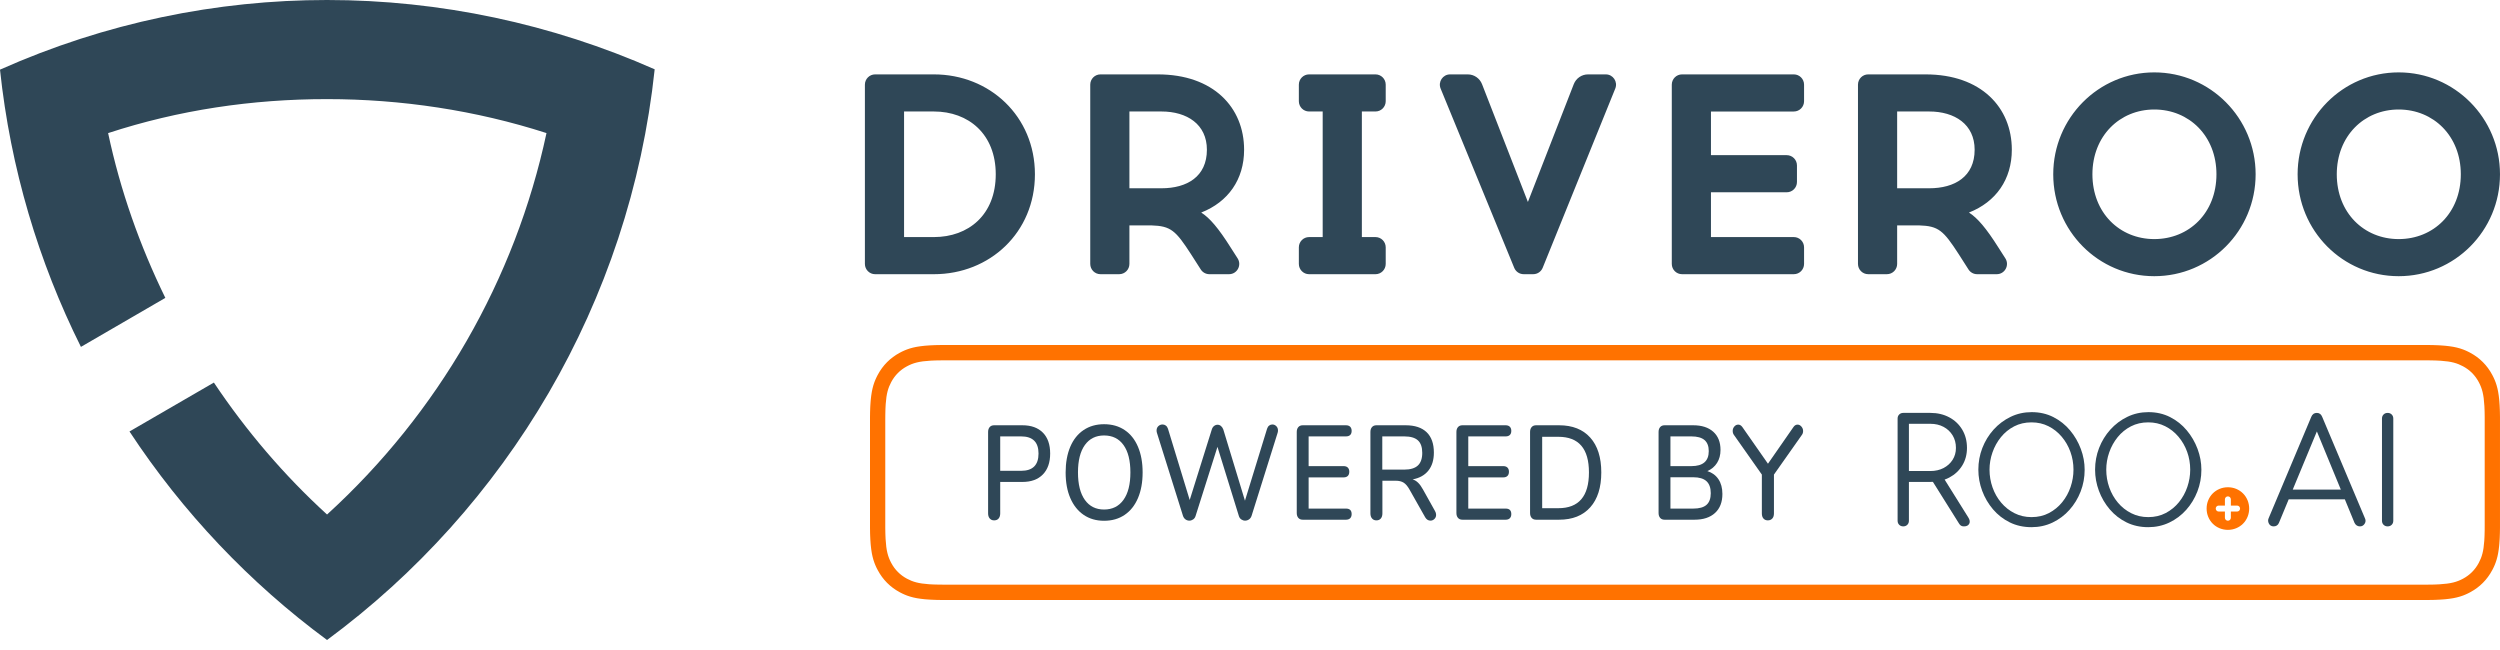 <svg width="200" height="52" viewBox="0 0 200 52" fill="none" xmlns="http://www.w3.org/2000/svg">
<g clip-path="url(#clip0_153_2114)">
<path fill-rule="evenodd" clip-rule="evenodd" d="M154.432 37.682H152.713V33.904H154.432C154.827 33.904 155.177 33.985 155.483 34.148C155.788 34.311 156.03 34.537 156.208 34.828C156.386 35.118 156.475 35.454 156.475 35.833C156.475 36.19 156.386 36.508 156.208 36.787C156.03 37.066 155.788 37.285 155.483 37.444C155.177 37.602 154.827 37.682 154.432 37.682ZM155.57 38.367C155.698 38.321 155.822 38.268 155.941 38.205C156.383 37.972 156.729 37.651 156.981 37.24C157.232 36.829 157.358 36.361 157.358 35.833C157.358 35.283 157.232 34.797 156.981 34.375C156.729 33.952 156.383 33.623 155.941 33.387C155.5 33.15 154.997 33.032 154.432 33.032H152.261C152.129 33.032 152.021 33.075 151.935 33.16C151.85 33.245 151.808 33.354 151.808 33.485V41.657C151.808 41.789 151.85 41.898 151.935 41.983C152.021 42.068 152.129 42.111 152.261 42.111C152.392 42.111 152.5 42.068 152.586 41.983C152.671 41.898 152.713 41.789 152.713 41.657V38.553H154.432C154.5 38.553 154.566 38.552 154.632 38.548L156.719 41.878C156.766 41.956 156.818 42.014 156.876 42.052C156.934 42.091 157.013 42.111 157.114 42.111C157.323 42.111 157.464 42.041 157.538 41.901C157.611 41.762 157.59 41.599 157.474 41.413L155.57 38.367Z" fill="#2F4757"/>
<path fill-rule="evenodd" clip-rule="evenodd" d="M165.648 38.953C165.495 39.405 165.271 39.812 164.978 40.174C164.684 40.536 164.331 40.826 163.918 41.043C163.505 41.26 163.039 41.369 162.52 41.369C162.026 41.369 161.573 41.265 161.16 41.056C160.747 40.847 160.392 40.566 160.094 40.212C159.796 39.859 159.566 39.454 159.404 38.998C159.243 38.542 159.162 38.067 159.162 37.572C159.162 37.104 159.24 36.644 159.398 36.192C159.555 35.74 159.781 35.334 160.075 34.971C160.368 34.609 160.721 34.322 161.134 34.108C161.547 33.895 162.009 33.789 162.52 33.789C163.013 33.789 163.465 33.891 163.873 34.096C164.282 34.3 164.637 34.581 164.939 34.939C165.241 35.297 165.474 35.702 165.635 36.154C165.797 36.605 165.878 37.078 165.878 37.572C165.878 38.041 165.801 38.502 165.648 38.953ZM165.603 34.428C165.233 33.985 164.788 33.631 164.269 33.367C163.75 33.103 163.171 32.971 162.533 32.971C161.928 32.971 161.366 33.096 160.847 33.348C160.328 33.599 159.875 33.94 159.487 34.37C159.1 34.801 158.8 35.291 158.587 35.84C158.374 36.39 158.268 36.968 158.268 37.572C158.268 38.152 158.37 38.717 158.574 39.266C158.779 39.816 159.068 40.31 159.443 40.749C159.817 41.188 160.264 41.535 160.783 41.791C161.302 42.047 161.881 42.174 162.52 42.174C163.124 42.174 163.686 42.051 164.205 41.804C164.724 41.556 165.176 41.218 165.559 40.787C165.942 40.357 166.24 39.867 166.453 39.317C166.665 38.768 166.772 38.191 166.772 37.585C166.772 37.014 166.67 36.456 166.465 35.911C166.261 35.365 165.974 34.871 165.603 34.428Z" fill="#2F4757"/>
<path fill-rule="evenodd" clip-rule="evenodd" d="M174.987 38.953C174.834 39.405 174.61 39.812 174.317 40.174C174.023 40.536 173.67 40.826 173.257 41.043C172.844 41.26 172.378 41.369 171.859 41.369C171.365 41.369 170.912 41.265 170.499 41.056C170.086 40.847 169.731 40.566 169.433 40.212C169.135 39.859 168.905 39.454 168.743 38.998C168.581 38.542 168.501 38.067 168.501 37.572C168.501 37.104 168.579 36.644 168.737 36.192C168.894 35.74 169.12 35.334 169.413 34.971C169.707 34.609 170.06 34.322 170.473 34.108C170.886 33.895 171.348 33.789 171.859 33.789C172.352 33.789 172.804 33.891 173.212 34.096C173.621 34.3 173.976 34.581 174.278 34.939C174.58 35.297 174.812 35.702 174.974 36.154C175.136 36.605 175.217 37.078 175.217 37.572C175.217 38.041 175.14 38.502 174.987 38.953ZM174.942 34.428C174.572 33.985 174.127 33.631 173.608 33.367C173.089 33.103 172.51 32.971 171.871 32.971C171.267 32.971 170.705 33.096 170.186 33.348C169.667 33.599 169.213 33.94 168.826 34.37C168.439 34.801 168.139 35.291 167.926 35.84C167.713 36.39 167.607 36.968 167.607 37.572C167.607 38.152 167.709 38.717 167.913 39.266C168.117 39.816 168.407 40.31 168.781 40.749C169.156 41.188 169.603 41.535 170.122 41.791C170.641 42.047 171.22 42.174 171.859 42.174C172.463 42.174 173.025 42.051 173.544 41.804C174.063 41.556 174.514 41.218 174.898 40.787C175.281 40.357 175.578 39.867 175.791 39.317C176.004 38.768 176.111 38.191 176.111 37.585C176.111 37.014 176.008 36.456 175.804 35.911C175.6 35.365 175.313 34.871 174.942 34.428Z" fill="#2F4757"/>
<path d="M79.528 41.63C79.384 41.63 79.268 41.58 79.18 41.48C79.092 41.38 79.048 41.244 79.048 41.073V34.558C79.048 34.394 79.091 34.263 79.175 34.167C79.26 34.07 79.377 34.022 79.528 34.022H81.794C82.496 34.022 83.041 34.219 83.43 34.612C83.819 35.005 84.013 35.562 84.013 36.283C84.013 36.998 83.819 37.555 83.43 37.955C83.041 38.355 82.496 38.555 81.794 38.555H80.017V41.073C80.017 41.244 79.974 41.38 79.89 41.48C79.805 41.58 79.684 41.63 79.528 41.63ZM81.69 37.665C82.618 37.665 83.082 37.205 83.082 36.283C83.082 35.369 82.618 34.912 81.69 34.912H80.017V37.665H81.69Z" fill="#2F4757"/>
<path d="M88.326 41.662C87.699 41.662 87.155 41.505 86.694 41.191C86.234 40.877 85.878 40.43 85.627 39.851C85.376 39.273 85.251 38.59 85.251 37.805C85.251 37.012 85.375 36.324 85.622 35.742C85.87 35.16 86.226 34.713 86.69 34.403C87.153 34.092 87.699 33.937 88.326 33.937C88.959 33.937 89.507 34.092 89.971 34.403C90.435 34.713 90.791 35.16 91.038 35.742C91.286 36.324 91.41 37.008 91.41 37.794C91.41 38.58 91.286 39.264 91.038 39.846C90.791 40.428 90.435 40.877 89.971 41.191C89.507 41.505 88.959 41.662 88.326 41.662ZM88.326 40.762C88.99 40.762 89.507 40.505 89.877 39.991C90.247 39.476 90.432 38.744 90.432 37.794C90.432 36.844 90.249 36.114 89.882 35.603C89.515 35.092 88.996 34.837 88.326 34.837C87.668 34.837 87.155 35.092 86.788 35.603C86.422 36.114 86.238 36.844 86.238 37.794C86.238 38.744 86.422 39.476 86.788 39.991C87.155 40.505 87.668 40.762 88.326 40.762Z" fill="#2F4757"/>
<path d="M101.365 34.301C101.402 34.187 101.459 34.101 101.534 34.044C101.609 33.987 101.694 33.958 101.788 33.958C101.907 33.958 102.012 34.003 102.103 34.092C102.194 34.181 102.239 34.297 102.239 34.44C102.239 34.519 102.226 34.59 102.201 34.654L100.123 41.276C100.079 41.398 100.011 41.491 99.916 41.555C99.823 41.619 99.719 41.652 99.606 41.652C99.5 41.652 99.399 41.619 99.305 41.555C99.211 41.491 99.145 41.398 99.108 41.276L97.397 35.748L95.647 41.276C95.61 41.398 95.544 41.491 95.45 41.555C95.356 41.619 95.256 41.652 95.149 41.652C95.036 41.652 94.934 41.619 94.844 41.555C94.753 41.491 94.685 41.398 94.641 41.276L92.563 34.654C92.538 34.59 92.526 34.519 92.526 34.44C92.526 34.297 92.573 34.181 92.667 34.092C92.761 34.003 92.874 33.958 93.005 33.958C93.099 33.958 93.186 33.987 93.264 34.044C93.342 34.101 93.4 34.187 93.438 34.301L95.177 40.001L96.945 34.355C96.983 34.233 97.044 34.14 97.129 34.076C97.213 34.012 97.306 33.979 97.406 33.979C97.506 33.979 97.597 34.013 97.679 34.081C97.76 34.149 97.823 34.244 97.867 34.365L99.597 40.055L101.365 34.301Z" fill="#2F4757"/>
<path d="M104.22 41.577C104.069 41.577 103.952 41.528 103.867 41.432C103.783 41.335 103.74 41.205 103.74 41.041V34.558C103.74 34.394 103.783 34.263 103.867 34.167C103.952 34.07 104.069 34.022 104.22 34.022H107.68C107.824 34.022 107.936 34.062 108.014 34.14C108.092 34.219 108.132 34.329 108.132 34.472C108.132 34.615 108.092 34.724 108.014 34.799C107.936 34.874 107.824 34.912 107.68 34.912H104.69V37.29H107.492C107.636 37.29 107.748 37.33 107.826 37.408C107.904 37.487 107.943 37.598 107.943 37.74C107.943 37.883 107.904 37.994 107.826 38.073C107.748 38.151 107.636 38.191 107.492 38.191H104.69V40.687H107.68C107.981 40.687 108.132 40.834 108.132 41.127C108.132 41.269 108.092 41.38 108.014 41.459C107.936 41.537 107.824 41.577 107.68 41.577H104.22Z" fill="#2F4757"/>
<path d="M114.805 40.891C114.861 40.984 114.889 41.084 114.889 41.191C114.889 41.319 114.844 41.428 114.753 41.518C114.662 41.607 114.557 41.651 114.438 41.651C114.262 41.651 114.121 41.562 114.015 41.384L112.755 39.155C112.61 38.898 112.457 38.717 112.294 38.614C112.131 38.51 111.918 38.458 111.655 38.458H110.592V41.073C110.592 41.244 110.55 41.38 110.465 41.48C110.38 41.58 110.263 41.63 110.112 41.63C109.968 41.63 109.852 41.58 109.765 41.48C109.677 41.38 109.633 41.244 109.633 41.073V34.558C109.633 34.394 109.675 34.263 109.76 34.167C109.844 34.07 109.962 34.022 110.112 34.022H112.454C113.187 34.022 113.747 34.208 114.132 34.579C114.518 34.951 114.71 35.494 114.71 36.208C114.71 36.801 114.563 37.282 114.269 37.649C113.974 38.017 113.554 38.251 113.009 38.351C113.172 38.401 113.319 38.49 113.45 38.619C113.582 38.748 113.711 38.926 113.836 39.155L114.805 40.891ZM112.341 37.569C112.83 37.569 113.192 37.46 113.427 37.242C113.662 37.024 113.78 36.687 113.78 36.23C113.78 35.772 113.664 35.438 113.432 35.228C113.2 35.017 112.836 34.912 112.341 34.912H110.583V37.569H112.341Z" fill="#2F4757"/>
<path d="M116.992 41.577C116.842 41.577 116.724 41.528 116.64 41.432C116.555 41.335 116.513 41.205 116.513 41.041V34.558C116.513 34.394 116.555 34.263 116.64 34.167C116.724 34.07 116.842 34.022 116.992 34.022H120.453C120.597 34.022 120.708 34.062 120.786 34.14C120.865 34.219 120.904 34.329 120.904 34.472C120.904 34.615 120.865 34.724 120.786 34.799C120.708 34.874 120.597 34.912 120.453 34.912H117.462V37.29H120.264C120.409 37.29 120.52 37.33 120.598 37.408C120.677 37.487 120.716 37.598 120.716 37.74C120.716 37.883 120.677 37.994 120.598 38.073C120.52 38.151 120.409 38.191 120.264 38.191H117.462V40.687H120.453C120.753 40.687 120.904 40.834 120.904 41.127C120.904 41.269 120.865 41.38 120.786 41.459C120.708 41.537 120.597 41.577 120.453 41.577H116.992Z" fill="#2F4757"/>
<path d="M122.885 41.577C122.734 41.577 122.617 41.528 122.532 41.432C122.448 41.335 122.405 41.205 122.405 41.041V34.558C122.405 34.394 122.448 34.263 122.532 34.167C122.617 34.07 122.734 34.022 122.885 34.022H124.728C125.8 34.022 126.63 34.351 127.22 35.008C127.809 35.665 128.103 36.594 128.103 37.794C128.103 38.994 127.809 39.925 127.22 40.585C126.63 41.246 125.8 41.577 124.728 41.577H122.885ZM124.671 40.655C126.301 40.655 127.116 39.701 127.116 37.794C127.116 35.894 126.301 34.944 124.671 34.944H123.374V40.655H124.671Z" fill="#2F4757"/>
<path d="M136.588 37.687C136.97 37.808 137.267 38.026 137.477 38.34C137.687 38.655 137.792 39.048 137.792 39.519C137.792 40.169 137.596 40.675 137.204 41.035C136.812 41.396 136.265 41.577 135.563 41.577H133.165C133.015 41.577 132.897 41.528 132.813 41.432C132.728 41.335 132.686 41.205 132.686 41.041V34.558C132.686 34.394 132.728 34.263 132.813 34.167C132.897 34.07 133.015 34.022 133.165 34.022H135.46C136.143 34.022 136.677 34.195 137.063 34.542C137.448 34.888 137.641 35.372 137.641 35.994C137.641 36.394 137.549 36.74 137.364 37.033C137.179 37.326 136.92 37.544 136.588 37.687ZM133.635 37.29H135.309C136.237 37.29 136.701 36.89 136.701 36.09C136.701 35.69 136.586 35.394 136.358 35.201C136.129 35.008 135.779 34.912 135.309 34.912H133.635V37.29ZM135.46 40.687C135.942 40.687 136.297 40.587 136.522 40.387C136.748 40.187 136.861 39.876 136.861 39.455C136.861 39.026 136.746 38.707 136.518 38.496C136.289 38.285 135.936 38.18 135.46 38.18H133.635V40.687H135.46Z" fill="#2F4757"/>
<path d="M143.477 34.162C143.565 34.033 143.675 33.969 143.806 33.969C143.919 33.969 144.021 34.02 144.112 34.124C144.203 34.228 144.248 34.347 144.248 34.483C144.248 34.612 144.211 34.722 144.135 34.815L141.916 37.966V41.073C141.916 41.252 141.871 41.389 141.78 41.486C141.689 41.582 141.572 41.63 141.427 41.63C141.283 41.63 141.167 41.582 141.08 41.486C140.992 41.389 140.948 41.252 140.948 41.073V37.966L138.729 34.815C138.654 34.722 138.616 34.608 138.616 34.472C138.616 34.337 138.66 34.219 138.748 34.119C138.835 34.019 138.939 33.969 139.058 33.969C139.183 33.969 139.293 34.033 139.387 34.162L141.437 37.098L143.477 34.162Z" fill="#2F4757"/>
<path d="M194.259 27.6L194.664 27.607L195.033 27.62C195.092 27.623 195.149 27.626 195.205 27.629L195.525 27.652C195.576 27.656 195.626 27.661 195.674 27.666L195.952 27.698L196.206 27.737C196.247 27.744 196.286 27.751 196.325 27.758L196.547 27.806C196.725 27.849 196.885 27.898 197.034 27.954L197.209 28.023L197.377 28.099L197.541 28.18C197.568 28.194 197.595 28.208 197.622 28.223C198.379 28.629 198.973 29.226 199.378 29.987L199.462 30.15C199.476 30.177 199.489 30.205 199.502 30.233L199.577 30.401L199.646 30.577C199.701 30.727 199.75 30.887 199.793 31.066L199.841 31.29C199.848 31.328 199.855 31.368 199.862 31.409L199.901 31.663L199.933 31.943C199.938 31.991 199.943 32.041 199.947 32.093L199.97 32.414L199.986 32.768C199.988 32.83 199.99 32.893 199.992 32.957L199.999 33.364C199.999 33.435 199.999 33.508 199.999 33.582V42.235L199.992 42.642L199.979 43.012C199.976 43.071 199.973 43.129 199.97 43.185L199.947 43.507C199.943 43.558 199.938 43.608 199.933 43.657L199.901 43.936L199.862 44.191C199.855 44.231 199.848 44.271 199.841 44.31L199.793 44.533C199.75 44.712 199.701 44.872 199.646 45.022L199.577 45.198L199.502 45.367L199.421 45.531C199.407 45.558 199.393 45.585 199.378 45.612C198.973 46.373 198.379 46.97 197.622 47.377L197.459 47.461C197.432 47.474 197.405 47.488 197.377 47.501L197.209 47.576L197.034 47.646C196.885 47.701 196.725 47.75 196.547 47.793L196.325 47.841C196.286 47.848 196.247 47.856 196.206 47.863L195.952 47.901L195.674 47.934C195.626 47.939 195.576 47.943 195.525 47.948L195.205 47.97L194.853 47.987C194.791 47.989 194.728 47.991 194.664 47.993L194.259 47.999C194.188 48 194.116 48 194.042 48H75.556L75.132 47.997C75.064 47.996 74.999 47.994 74.934 47.993L74.565 47.979C74.507 47.977 74.449 47.974 74.393 47.97L74.073 47.948C74.022 47.943 73.972 47.939 73.924 47.934L73.646 47.901L73.392 47.863C73.352 47.856 73.312 47.848 73.273 47.841L73.051 47.793C72.873 47.75 72.713 47.701 72.564 47.646L72.389 47.576L72.221 47.501L72.057 47.419C72.03 47.406 72.003 47.391 71.976 47.377C71.219 46.97 70.625 46.373 70.22 45.612L70.136 45.449C70.122 45.422 70.109 45.394 70.096 45.367L70.021 45.198L69.952 45.022C69.897 44.872 69.848 44.712 69.805 44.533L69.757 44.31C69.75 44.271 69.743 44.231 69.736 44.191L69.697 43.936L69.665 43.657C69.66 43.608 69.655 43.558 69.651 43.507L69.628 43.185L69.612 42.831C69.61 42.77 69.608 42.707 69.606 42.642L69.6 42.235V33.364L69.606 32.957L69.619 32.587C69.622 32.528 69.625 32.47 69.628 32.414L69.651 32.093C69.655 32.041 69.66 31.991 69.665 31.943L69.697 31.663L69.736 31.409C69.743 31.368 69.75 31.328 69.757 31.29L69.805 31.066C69.848 30.887 69.897 30.727 69.952 30.577L70.021 30.401L70.096 30.233L70.177 30.068C70.191 30.041 70.205 30.014 70.22 29.987C70.625 29.226 71.219 28.629 71.976 28.223L72.139 28.138C72.166 28.125 72.194 28.111 72.221 28.099L72.389 28.023L72.564 27.954C72.713 27.898 72.873 27.849 73.051 27.806L73.273 27.758C73.312 27.751 73.352 27.744 73.392 27.737L73.646 27.698L73.924 27.666C73.972 27.661 74.022 27.656 74.073 27.652L74.393 27.629L74.745 27.613C74.807 27.61 74.87 27.608 74.934 27.607L75.339 27.6H194.259ZM75.349 28.828L74.965 28.833C74.904 28.835 74.845 28.836 74.788 28.838L74.461 28.852C73.531 28.904 73.047 29.04 72.553 29.306C72.009 29.598 71.589 30.02 71.298 30.566C71.048 31.035 70.913 31.494 70.856 32.33L70.839 32.642C70.837 32.697 70.834 32.753 70.833 32.81L70.825 33.176L70.822 33.582V42.226L70.828 42.611C70.829 42.672 70.831 42.731 70.833 42.789L70.847 43.117C70.898 44.051 71.034 44.537 71.298 45.033C71.589 45.58 72.009 46.001 72.553 46.294C73.02 46.544 73.477 46.68 74.31 46.738L74.62 46.755C74.674 46.757 74.73 46.759 74.788 46.761L75.152 46.769L75.556 46.772L194.249 46.771L194.633 46.766C194.694 46.764 194.753 46.763 194.81 46.761L195.137 46.747C196.067 46.695 196.551 46.559 197.045 46.294C197.589 46.001 198.009 45.58 198.3 45.033C198.55 44.564 198.685 44.105 198.742 43.269L198.759 42.958C198.762 42.903 198.764 42.847 198.765 42.789L198.774 42.423L198.776 42.017V33.374L198.77 32.988C198.769 32.927 198.767 32.868 198.765 32.81L198.751 32.482C198.7 31.548 198.565 31.062 198.3 30.566C198.009 30.02 197.589 29.598 197.045 29.306C196.578 29.055 196.121 28.919 195.288 28.862L194.978 28.845C194.924 28.842 194.868 28.84 194.81 28.838L194.446 28.83C194.382 28.829 194.317 28.828 194.249 28.828H75.349Z" fill="#FF7200"/>
<path d="M26.16 0C35.199 0 44.136 1.903 52.374 5.545C50.389 24.254 40.489 40.629 26.163 51.2C19.965 46.627 14.607 40.976 10.359 34.518L17.111 30.605C19.683 34.451 22.714 38.013 26.164 41.161C35.057 33.056 41.215 22.371 43.719 10.646C38.05 8.82 32.076 7.929 26.162 7.929H26.161C20.16 7.929 14.293 8.801 8.649 10.648C9.629 15.253 11.178 19.636 13.227 23.831L6.474 27.751C3.085 20.95 0.838 13.473 0 5.572C8.443 1.808 17.35 0 26.16 0ZM74.71 5.951C79.183 5.951 82.794 9.308 82.794 13.943C82.794 18.601 79.183 21.936 74.71 21.936H70.009C69.558 21.936 69.192 21.567 69.192 21.114V6.773C69.192 6.319 69.558 5.951 70.009 5.951H74.71ZM74.71 18.966C77.48 18.966 79.66 17.186 79.66 13.943C79.66 10.723 77.48 8.919 74.71 8.919H72.325V18.966H74.71ZM92.624 5.951C97.075 5.951 99.528 8.6 99.528 11.979C99.528 14.354 98.255 16.158 96.098 17.003C96.78 17.437 97.484 18.259 98.46 19.811L99.009 20.668C99.36 21.215 98.97 21.935 98.323 21.935H96.749C96.471 21.935 96.212 21.793 96.062 21.558L95.281 20.337C94.055 18.442 93.669 18.076 92.102 18.031H90.353V21.113C90.353 21.567 89.988 21.935 89.536 21.935H88.037C87.585 21.935 87.22 21.567 87.22 21.113V6.773C87.22 6.319 87.585 5.951 88.037 5.951H92.624ZM90.353 15.062H92.919C94.963 15.062 96.552 14.126 96.552 11.979C96.552 9.947 94.963 8.919 92.919 8.919H90.353V15.062ZM110.857 19.788V21.114C110.857 21.567 110.491 21.936 110.039 21.936H104.725C104.274 21.936 103.908 21.567 103.908 21.114V19.788C103.908 19.334 104.274 18.966 104.725 18.966H105.815V8.919H104.725C104.274 8.919 103.908 8.551 103.908 8.097V6.773C103.908 6.319 104.274 5.951 104.725 5.951H110.039C110.491 5.951 110.857 6.319 110.857 6.773V8.097C110.857 8.551 110.491 8.919 110.039 8.919H108.949V18.966H110.039C110.491 18.966 110.857 19.334 110.857 19.788ZM121.138 21.427L115.25 7.086C115.028 6.546 115.424 5.951 116.006 5.951H117.421C117.926 5.951 118.379 6.262 118.563 6.734L122.232 16.158L125.901 6.734C126.085 6.262 126.538 5.951 127.042 5.951H128.465C129.046 5.951 129.441 6.542 129.222 7.083L123.415 21.423C123.291 21.733 122.991 21.935 122.659 21.935H121.894C121.562 21.935 121.264 21.734 121.138 21.427ZM143.757 13.235V14.56C143.757 15.014 143.391 15.382 142.94 15.382H136.877V18.966H143.508C143.959 18.966 144.325 19.335 144.325 19.788V21.113C144.325 21.567 143.959 21.935 143.508 21.935H134.56C134.109 21.935 133.743 21.567 133.743 21.113V6.773C133.743 6.319 134.109 5.951 134.56 5.951H143.508C143.959 5.951 144.325 6.319 144.325 6.773V8.098C144.325 8.552 143.959 8.92 143.508 8.92H136.877V12.413H142.94C143.391 12.413 143.757 12.781 143.757 13.235ZM154.043 5.951C158.493 5.951 160.946 8.6 160.946 11.979C160.946 14.354 159.674 16.158 157.517 17.003C158.198 17.437 158.902 18.259 159.879 19.811L160.428 20.668C160.779 21.215 160.388 21.935 159.741 21.935H158.167C157.889 21.935 157.63 21.793 157.48 21.558L156.7 20.337C155.473 18.442 155.087 18.076 153.52 18.031H151.772V21.113C151.772 21.567 151.406 21.935 150.954 21.935H149.455C149.004 21.935 148.638 21.567 148.638 21.113V6.773C148.638 6.319 149.004 5.951 149.455 5.951H154.043ZM151.772 15.062H154.338C156.381 15.062 157.971 14.126 157.971 11.979C157.971 9.947 156.381 8.919 154.338 8.919H151.772V15.062ZM180.45 13.943C180.45 18.464 176.816 22.095 172.343 22.095C167.87 22.095 164.259 18.464 164.259 13.943C164.259 9.445 167.87 5.791 172.343 5.791C176.816 5.791 180.45 9.445 180.45 13.943ZM167.393 13.943C167.393 17.026 169.573 19.127 172.343 19.127C175.136 19.127 177.316 17.026 177.316 13.943C177.316 10.883 175.136 8.76 172.343 8.76C169.573 8.76 167.393 10.883 167.393 13.943ZM199.999 13.943C199.999 18.464 196.366 22.095 191.893 22.095C187.419 22.095 183.809 18.464 183.809 13.943C183.809 9.445 187.419 5.791 191.893 5.791C196.366 5.791 199.999 9.445 199.999 13.943ZM186.942 13.943C186.942 17.026 189.122 19.127 191.893 19.127C194.686 19.127 196.865 17.026 196.865 13.943C196.865 10.883 194.686 8.76 191.893 8.76C189.122 8.76 186.942 10.883 186.942 13.943Z" fill="#2F4757"/>
<path fill-rule="evenodd" clip-rule="evenodd" d="M183.418 39.17L185.35 34.514L187.267 39.17H183.418ZM185.774 33.346C185.689 33.137 185.546 33.032 185.344 33.032C185.135 33.032 184.988 33.137 184.903 33.346L181.49 41.46C181.428 41.599 181.435 41.742 181.513 41.89C181.59 42.037 181.718 42.111 181.896 42.111C181.989 42.111 182.072 42.087 182.146 42.041C182.219 41.994 182.275 41.925 182.314 41.832L183.095 39.948H187.588L188.363 41.832C188.41 41.925 188.47 41.994 188.543 42.041C188.617 42.087 188.7 42.111 188.793 42.111C188.956 42.111 189.081 42.041 189.17 41.901C189.259 41.762 189.269 41.618 189.199 41.471L185.774 33.346Z" fill="#2F4757"/>
<path fill-rule="evenodd" clip-rule="evenodd" d="M191.336 33.16C191.25 33.075 191.142 33.032 191.011 33.032C190.879 33.032 190.771 33.075 190.685 33.16C190.6 33.245 190.558 33.354 190.558 33.485V41.657C190.558 41.789 190.6 41.898 190.685 41.983C190.771 42.068 190.879 42.111 191.011 42.111C191.142 42.111 191.25 42.068 191.336 41.983C191.421 41.898 191.463 41.789 191.463 41.657V33.485C191.463 33.354 191.421 33.245 191.336 33.16Z" fill="#2F4757"/>
<path fill-rule="evenodd" clip-rule="evenodd" d="M178.967 40.923H178.469V41.421C178.469 41.552 178.363 41.659 178.231 41.659C178.1 41.659 177.993 41.552 177.993 41.421V40.923H177.496C177.364 40.923 177.258 40.816 177.258 40.684C177.258 40.553 177.364 40.446 177.496 40.446H177.993V39.948C177.993 39.816 178.1 39.709 178.231 39.709C178.363 39.709 178.469 39.816 178.469 39.948V40.446H178.967C179.099 40.446 179.205 40.553 179.205 40.684C179.205 40.816 179.099 40.923 178.967 40.923ZM179.805 40.022C179.719 39.813 179.596 39.628 179.441 39.473C179.286 39.318 179.102 39.196 178.894 39.109C178.684 39.023 178.461 38.98 178.231 38.98C178.001 38.98 177.779 39.023 177.57 39.109C177.361 39.195 177.176 39.318 177.021 39.473C176.866 39.628 176.744 39.813 176.658 40.022C176.572 40.231 176.529 40.453 176.529 40.684C176.529 40.916 176.572 41.138 176.658 41.347C176.744 41.556 176.866 41.741 177.022 41.896C177.176 42.051 177.361 42.174 177.57 42.26C177.779 42.345 178.001 42.389 178.231 42.389C178.461 42.389 178.684 42.345 178.892 42.26C179.102 42.173 179.286 42.051 179.441 41.896C179.596 41.741 179.719 41.556 179.805 41.346C179.89 41.138 179.934 40.915 179.934 40.684C179.934 40.454 179.89 40.231 179.805 40.022Z" fill="#FF7200"/>
</g>
<defs>
<clipPath id="clip0_153_2114">
<rect width="199.999" height="51.2" fill="white"/>
</clipPath>
</defs>
</svg>
